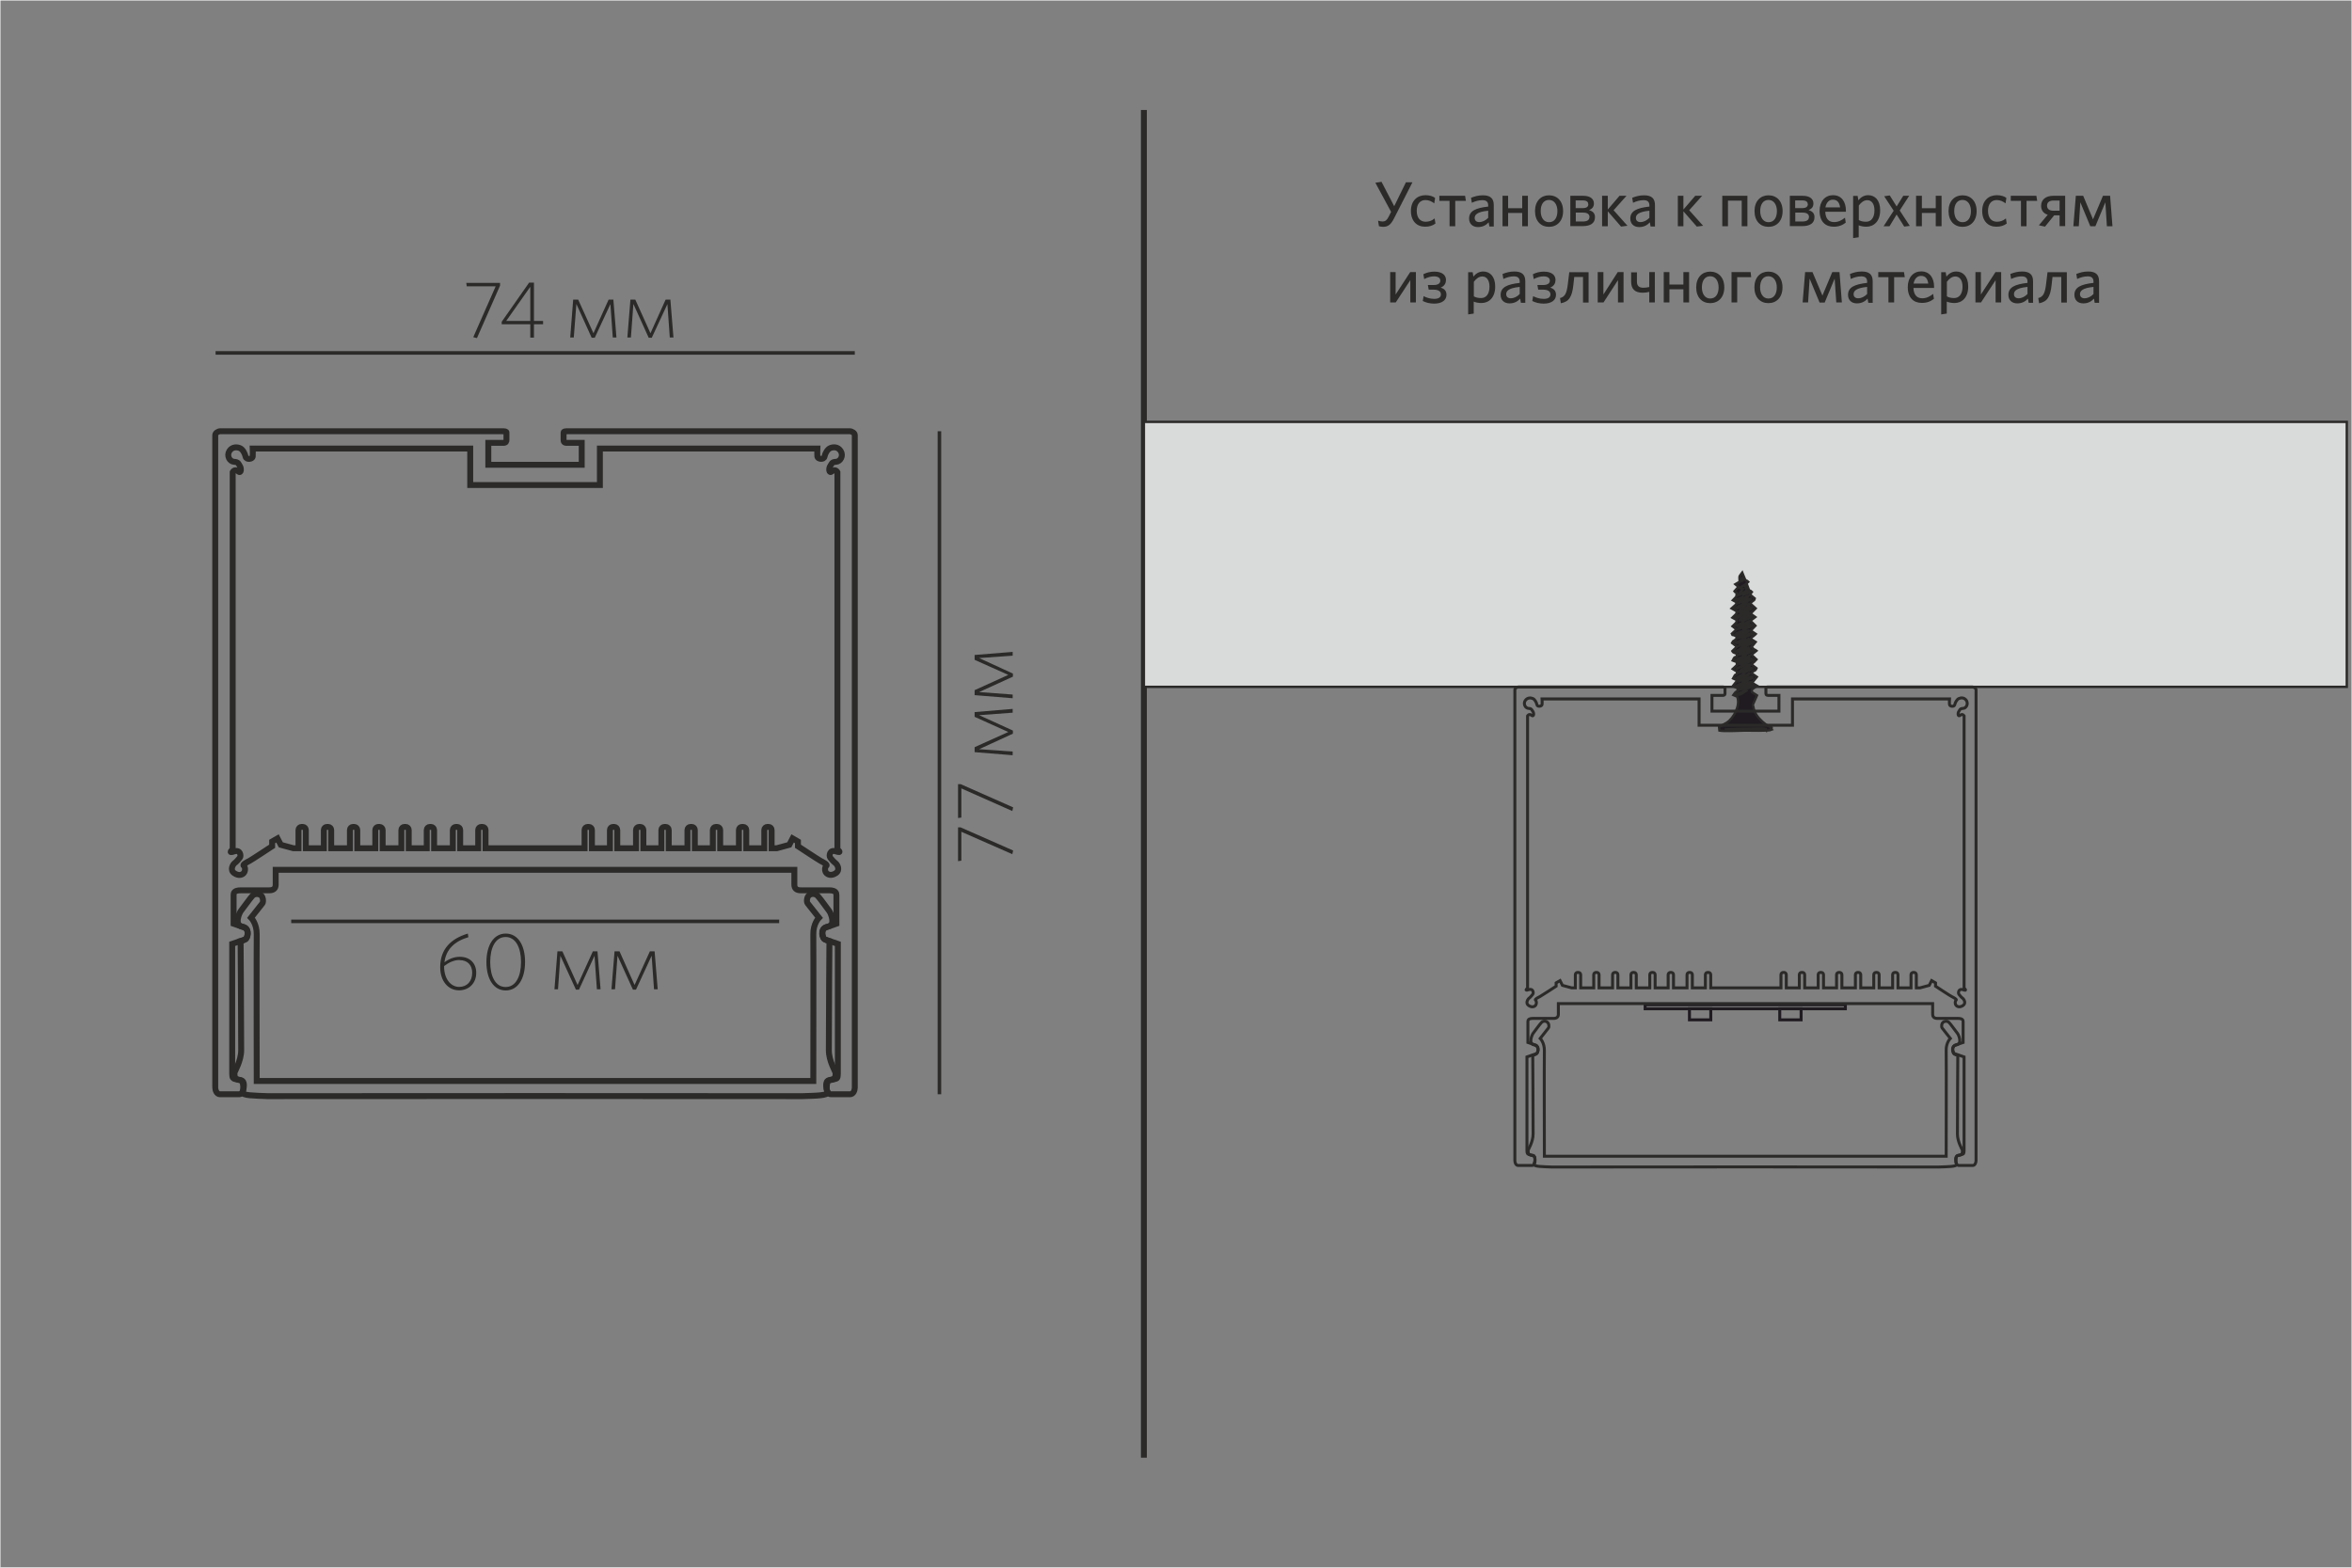 <?xml version="1.0" encoding="UTF-8"?>
<!DOCTYPE svg PUBLIC "-//W3C//DTD SVG 1.1//EN" "http://www.w3.org/Graphics/SVG/1.1/DTD/svg11.dtd">
<!-- Creator: CorelDRAW X6 -->
<svg xmlns="http://www.w3.org/2000/svg" xml:space="preserve" width="198.438mm" height="132.292mm" version="1.1" style="shape-rendering:geometricPrecision; text-rendering:geometricPrecision; image-rendering:optimizeQuality; fill-rule:evenodd; clip-rule:evenodd"
viewBox="0 0 19844 13229"
 xmlns:xlink="http://www.w3.org/1999/xlink">
 <rect x="0" y="0" width="19844" height="13229" fill="#808080" stroke="none"/>
 <defs>
  <style type="text/css">
   <![CDATA[
    .str0 {stroke:#FEFEFE;stroke-width:7.62}
    .str4 {stroke:#2B2A29;stroke-width:20}
    .str1 {stroke:#FEFEFE;stroke-width:20}
    .str5 {stroke:#1F1B20;stroke-width:25}
    .str6 {stroke:#2B2A29;stroke-width:25}
    .str3 {stroke:#2B2A29;stroke-width:30}
    .str2 {stroke:#2B2A29;stroke-width:50}
    .fil0 {fill:none}
    .fil1 {fill:none;fill-rule:nonzero}
    .fil4 {fill:#1F1B20}
    .fil3 {fill:#D9DADA}
    .fil2 {fill:#2B2A29;fill-rule:nonzero}
   ]]>
  </style>
 </defs>
 <g id="Слой_x0020_1">
  <rect class="fil0 str0" width="19844" height="13229"/>
  <rect class="fil1" x="34702" y="-8200" width="21000" height="27033"/>
  <rect class="fil1 str1" x="34702" y="-8200" width="21000" height="27033"/>
  <g id="_528522480">
   <line class="fil0 str2" x1="9651" y1="928" x2="9651" y2= "12301" />
   <path class="fil2" d="M11916 1538l-54 0 -99 202 -107 -206 -52 8 133 246 -21 41c-15,30 -30,40 -50,40 -14,0 -27,-3 -39,-7l7 46c7,3 20,6 36,6 40,0 65,-18 92,-72l155 -304z"/>
   <path id="_1" class="fil2" d="M12111 1887l-7 -44c-25,21 -50,28 -76,28 -43,0 -75,-30 -75,-92 0,-59 30,-91 73,-91 30,0 53,11 75,28l7 -46c-17,-13 -44,-23 -81,-23 -69,0 -123,46 -123,133 0,85 50,133 119,133 37,0 64,-9 87,-26l1 0z"/>
   <polygon id="_2" class="fil2" points="12230,1909 12278,1909 12278,1695 12368,1695 12361,1652 12144,1652 12144,1695 12230,1695 "/>
   <path id="_3" class="fil2" d="M12603 1909l0 -179c0,-57 -30,-82 -92,-82 -40,0 -69,9 -100,21l7 42c28,-13 57,-22 89,-22 30,0 49,12 49,43l0 11c-106,12 -161,37 -161,101 0,44 29,72 75,72 42,0 70,-18 90,-40l6 35 39 0 -2 -1zm-47 -71c-21,22 -48,36 -76,36 -24,0 -38,-14 -38,-35 0,-26 20,-52 114,-61l0 60z"/>
   <polygon id="_4" class="fil2" points="12891,1909 12891,1652 12843,1652 12843,1757 12724,1757 12724,1652 12677,1652 12677,1909 12724,1909 12724,1797 12843,1797 12843,1909 "/>
   <path id="_5" class="fil2" d="M13188 1781c0,-84 -50,-133 -119,-133 -68,0 -118,49 -118,133 0,84 49,133 118,133 69,0 119,-49 119,-133zm-48 0c0,54 -23,94 -71,94 -45,0 -70,-41 -70,-94 0,-54 23,-94 70,-94 46,0 71,42 71,94z"/>
   <path id="_6" class="fil2" d="M13457 1833c0,-34 -19,-51 -50,-60 23,-10 41,-24 41,-56 0,-38 -30,-65 -91,-65l-108 0 0 256 105 0c62,0 103,-23 103,-75zm-47 -1c0,26 -21,37 -56,37l-59 0 0 -75 62 0c37,0 54,14 54,39l-1 0zm-9 -109c0,21 -14,33 -47,33l-60 0 0 -65 59 0c33,0 47,12 47,31l1 1z"/>
   <polygon id="_7" class="fil2" points="13677,1912 13731,1905 13614,1774 13723,1652 13664,1652 13565,1768 13565,1652 13517,1652 13517,1909 13565,1909 13565,1783 "/>
   <path id="_8" class="fil2" d="M13963 1909l0 -179c0,-57 -30,-82 -92,-82 -40,0 -69,9 -100,21l7 42c28,-13 57,-22 89,-22 30,0 49,12 49,43l0 11c-106,12 -161,37 -161,101 0,44 29,72 75,72 42,0 70,-18 90,-40l6 35 39 0 -2 -1zm-47 -71c-21,22 -48,36 -76,36 -24,0 -38,-14 -38,-35 0,-26 20,-52 114,-61l0 60z"/>
   <polygon id="_9" class="fil2" points="14316,1912 14369,1905 14252,1774 14361,1652 14303,1652 14203,1768 14203,1652 14156,1652 14156,1909 14203,1909 14203,1783 "/>
   <polygon id="_10" class="fil2" points="14743,1909 14743,1652 14531,1652 14531,1909 14579,1909 14579,1693 14695,1693 14695,1909 "/>
   <path id="_11" class="fil2" d="M15040 1781c0,-84 -50,-133 -119,-133 -68,0 -118,49 -118,133 0,84 49,133 118,133 69,0 119,-49 119,-133zm-48 0c0,54 -23,94 -71,94 -45,0 -70,-41 -70,-94 0,-54 23,-94 70,-94 46,0 71,42 71,94z"/>
   <path id="_12" class="fil2" d="M15309 1833c0,-34 -19,-51 -50,-60 23,-10 41,-24 41,-56 0,-38 -30,-65 -91,-65l-108 0 0 256 105 0c62,0 103,-23 103,-75zm-47 -1c0,26 -21,37 -56,37l-59 0 0 -75 62 0c37,0 54,14 54,39l-1 0zm-9 -109c0,21 -15,33 -47,33l-60 0 0 -65 59 0c33,0 47,12 47,31l1 1z"/>
   <path id="_13" class="fil2" d="M15573 1880l-7 -43c-28,22 -55,37 -92,37 -44,0 -72,-28 -74,-87l174 0 0 -11c0,-71 -35,-129 -109,-129 -65,0 -113,50 -113,132 0,94 52,134 119,134 43,0 75,-13 102,-35zm-109 -195c37,0 55,23 61,65l-124 0c8,-44 33,-65 62,-65l1 0z"/>
   <path id="_14" class="fil2" d="M15863 1773c0,-85 -45,-126 -101,-126 -38,0 -64,20 -83,43l-6 -37 -38 0 0 356 47 -7 0 -101c16,7 40,12 65,12 62,0 116,-45 116,-138l-1 -2zm-48 2c0,64 -30,96 -70,96 -27,0 -43,-4 -62,-14l0 -123c20,-27 43,-45 72,-45 35,0 60,30 60,86z"/>
   <polygon id="_15" class="fil2" points="16113,1906 16028,1776 16108,1652 16058,1652 16002,1742 15944,1649 15897,1656 15977,1778 15892,1909 15942,1909 16002,1810 16066,1912 "/>
   <polygon id="_16" class="fil2" points="16381,1909 16381,1652 16332,1652 16332,1757 16215,1757 16215,1652 16166,1652 16166,1909 16215,1909 16215,1797 16332,1797 16332,1909 "/>
   <path id="_17" class="fil2" d="M16677 1781c0,-84 -50,-133 -119,-133 -68,0 -118,49 -118,133 0,84 49,133 118,133 69,0 119,-49 119,-133zm-48 0c0,54 -23,94 -71,94 -45,0 -70,-41 -70,-94 0,-54 23,-94 70,-94 46,0 71,42 71,94z"/>
   <path id="_18" class="fil2" d="M16931 1887l-7 -44c-25,21 -50,28 -76,28 -43,0 -75,-30 -75,-92 0,-59 30,-91 73,-91 30,0 53,11 75,28l7 -46c-17,-13 -44,-23 -81,-23 -69,0 -123,46 -123,133 0,85 50,133 119,133 37,0 64,-9 87,-26l1 0z"/>
   <polygon id="_19" class="fil2" points="17051,1909 17098,1909 17098,1695 17188,1695 17181,1652 16965,1652 16965,1695 17051,1695 "/>
   <path id="_20" class="fil2" d="M17255 1911l76 -94 46 0 0 91 47 0 0 -256 -100 0c-65,0 -103,33 -103,85 0,38 21,65 56,75l-75 89 50 11 2 -1zm16 -176c0,-26 18,-43 54,-43l52 0 0 86 -52 0c-36,0 -54,-16 -54,-43z"/>
   <polygon id="_21" class="fil2" points="17823,1909 17803,1652 17743,1652 17659,1851 17576,1652 17514,1652 17493,1909 17539,1909 17552,1707 17636,1909 17679,1909 17763,1707 17776,1909 "/>
   <polygon id="_22" class="fil2" points="11729,2552 11776,2552 11899,2364 11899,2552 11946,2552 11946,2296 11898,2296 11775,2485 11775,2296 11729,2296 "/>
   <path id="_23" class="fil2" d="M12200 2363c0,-41 -31,-71 -99,-71 -35,0 -67,9 -92,22l7 41c29,-15 55,-23 82,-23 38,0 54,15 54,36 0,21 -16,37 -57,37l-48 0 7 39 39 0c44,0 64,15 64,40 0,23 -17,38 -57,38 -36,0 -65,-11 -89,-23l-7 41c28,14 60,22 96,22 68,0 104,-31 104,-74 0,-33 -17,-51 -49,-61 27,-11 44,-32 44,-60l1 -2z"/>
   <path id="_24" class="fil2" d="M12615 2417c0,-85 -45,-126 -101,-126 -38,0 -64,20 -83,43l-6 -37 -38 0 0 356 47 -7 0 -101c16,7 40,12 65,12 62,0 116,-45 116,-138l-1 -2zm-48 2c0,64 -30,96 -70,96 -27,0 -43,-4 -62,-14l0 -123c20,-27 43,-45 72,-45 35,0 60,30 60,86z"/>
   <path id="_25" class="fil2" d="M12869 2552l0 -179c0,-57 -30,-82 -92,-82 -40,0 -69,9 -100,21l7 42c28,-13 57,-22 89,-22 30,0 49,12 49,44l0 11c-106,12 -161,37 -161,101 0,44 29,72 75,72 42,0 70,-18 90,-40l6 35 39 0 -2 -1zm-47 -71c-21,22 -48,36 -76,36 -24,0 -38,-14 -38,-35 0,-26 20,-52 114,-61l0 60z"/>
   <path id="_26" class="fil2" d="M13124 2363c0,-41 -31,-71 -99,-71 -35,0 -67,9 -92,22l7 41c29,-15 55,-23 82,-23 38,0 54,15 54,36 0,21 -16,37 -57,37l-48 0 7 39 39 0c44,0 64,15 64,40 0,23 -17,38 -57,38 -36,0 -65,-11 -89,-23l-7 41c28,14 60,22 96,22 68,0 104,-31 104,-74 0,-33 -17,-51 -49,-61 27,-11 44,-32 44,-60l1 -2z"/>
   <path id="_27" class="fil2" d="M13162 2515l7 44c68,-13 95,-52 106,-158l7 -64 74 0 0 216 47 0 0 -256 -163 0 -12 100c-10,80 -24,108 -69,119l2 0z"/>
   <polygon id="_28" class="fil2" points="13480,2552 13529,2552 13651,2364 13651,2552 13698,2552 13698,2296 13649,2296 13528,2485 13528,2296 13480,2296 "/>
   <path id="_29" class="fil2" d="M13762 2296l0 80c0,63 32,94 97,94 18,0 37,-2 56,-7l0 89 47 0 0 -256 -47 0 0 126c-17,4 -34,6 -50,6 -36,0 -54,-16 -54,-51l0 -79 -47 0 -1 -1z"/>
   <polygon id="_30" class="fil2" points="14251,2552 14251,2296 14203,2296 14203,2401 14085,2401 14085,2296 14037,2296 14037,2552 14085,2552 14085,2441 14203,2441 14203,2552 "/>
   <path id="_31" class="fil2" d="M14548 2425c0,-84 -50,-133 -119,-133 -68,0 -118,49 -118,133 0,84 49,133 118,133 69,0 119,-49 119,-133zm-48 0c0,54 -23,94 -71,94 -45,0 -70,-41 -70,-94 0,-54 23,-94 70,-94 46,0 71,42 71,94z"/>
   <polygon id="_32" class="fil2" points="14609,2552 14657,2552 14657,2339 14775,2339 14770,2296 14609,2296 "/>
   <path id="_33" class="fil2" d="M15039 2425c0,-84 -50,-133 -119,-133 -68,0 -118,49 -118,133 0,84 49,133 118,133 69,0 119,-49 119,-133zm-48 0c0,54 -23,94 -71,94 -45,0 -70,-41 -70,-94 0,-54 23,-94 70,-94 46,0 71,42 71,94z"/>
   <polygon id="_34" class="fil2" points="15540,2552 15520,2296 15459,2296 15376,2494 15292,2296 15230,2296 15209,2552 15255,2552 15268,2351 15352,2553 15395,2553 15479,2351 15493,2552 "/>
   <path id="_35" class="fil2" d="M15800 2552l0 -179c0,-57 -30,-82 -92,-82 -40,0 -69,9 -100,21l7 42c28,-13 57,-22 89,-22 30,0 49,12 49,44l0 11c-106,12 -161,37 -161,101 0,44 29,72 75,72 42,0 70,-18 90,-40l6 35 39 0 -2 -1zm-47 -71c-21,22 -48,36 -76,36 -24,0 -38,-14 -38,-35 0,-26 20,-52 114,-61l0 60z"/>
   <polygon id="_36" class="fil2" points="15933,2552 15981,2552 15981,2339 16071,2339 16064,2296 15847,2296 15847,2339 15933,2339 "/>
   <path id="_37" class="fil2" d="M16317 2523l-7 -43c-28,22 -55,37 -92,37 -44,0 -72,-28 -74,-87l174 0 0 -11c0,-71 -35,-129 -109,-129 -65,0 -113,50 -113,132 0,94 52,134 119,134 43,0 75,-13 102,-35zm-109 -195c37,0 55,23 61,65l-124 0c8,-44 33,-65 62,-65l1 0z"/>
   <path id="_38" class="fil2" d="M16606 2417c0,-85 -45,-126 -101,-126 -38,0 -64,20 -83,43l-6 -37 -38 0 0 356 47 -7 0 -101c16,7 40,12 65,12 62,0 116,-45 116,-138l-1 -2zm-48 2c0,64 -30,96 -70,96 -27,0 -43,-4 -62,-14l0 -123c20,-27 43,-45 72,-45 35,0 60,30 60,86z"/>
   <polygon id="_39" class="fil2" points="16667,2552 16714,2552 16837,2364 16837,2552 16884,2552 16884,2296 16836,2296 16713,2485 16713,2296 16667,2296 "/>
   <path id="_40" class="fil2" d="M17153 2552l0 -179c0,-57 -30,-82 -92,-82 -40,0 -69,9 -100,21l7 42c28,-13 57,-22 89,-22 30,0 49,12 49,44l0 11c-106,12 -161,37 -161,101 0,44 29,72 75,72 42,0 70,-18 90,-40l6 35 39 0 -2 -1zm-47 -71c-21,22 -48,36 -76,36 -24,0 -38,-14 -38,-35 0,-26 20,-52 114,-61l0 60z"/>
   <path id="_41" class="fil2" d="M17197 2515l7 44c68,-13 95,-52 106,-158l7 -64 74 0 0 216 47 0 0 -256 -163 0 -12 100c-10,80 -24,108 -69,119l2 0z"/>
   <path id="_42" class="fil2" d="M17710 2552l0 -179c0,-57 -30,-82 -92,-82 -40,0 -69,9 -100,21l7 42c28,-13 57,-22 89,-22 30,0 49,12 49,44l0 11c-106,12 -161,37 -161,101 0,44 29,72 75,72 42,0 70,-18 90,-40l6 35 39 0 -2 -1zm-47 -71c-21,22 -48,36 -76,36 -24,0 -38,-14 -38,-35 0,-26 20,-52 114,-61l0 60z"/>
   <line class="fil1 str3" x1="7926" y1="9234" x2="7926" y2= "3639" />
   <line class="fil1 str3" x1="1819" y1="2978" x2="7212" y2= "2978" />
   <polygon class="fil2" points="4219,2410 4219,2387 3934,2387 3938,2416 4182,2416 3993,2845 4024,2853 "/>
   <path id="_1_0" class="fil2" d="M4582 2735l0 -27 -77 0 0 -323 -41 0 -231 330 0 21 241 0 0 113 31 0 0 -113 77 0 0 -1zm-108 -27l-203 0 203 -288 0 288z"/>
   <polygon id="_2_1" class="fil2" points="5201,2848 5175,2528 5135,2528 5007,2812 4878,2528 4836,2528 4811,2848 4841,2848 4863,2565 4992,2850 5018,2850 5150,2566 5170,2848 "/>
   <polygon id="_3_2" class="fil2" points="5682,2848 5656,2528 5616,2528 5488,2812 5360,2528 5319,2528 5293,2848 5323,2848 5344,2565 5473,2850 5499,2850 5631,2566 5651,2848 "/>
   <polygon class="fil2" points="8105,6982 8083,6982 8083,7267 8111,7263 8111,7019 8541,7208 8548,7177 "/>
   <polygon id="_1_3" class="fil2" points="8105,6617 8083,6617 8083,6903 8111,6899 8111,6653 8541,6844 8548,6813 "/>
   <polygon id="_2_4" class="fil2" points="8544,5982 8223,6009 8223,6049 8507,6177 8223,6305 8223,6347 8544,6373 8544,6342 8261,6322 8546,6191 8546,6165 8261,6035 8544,6014 "/>
   <polygon id="_3_5" class="fil2" points="8544,5501 8223,5527 8223,5568 8507,5695 8223,5824 8223,5866 8544,5892 8544,5861 8261,5840 8546,5710 8546,5684 8261,5553 8544,5533 "/>
   <line class="fil1 str3" x1="2457" y1="7775" x2="6574" y2= "7775" />
   <path class="fil2" d="M3952 7909l-5 -31c-142,43 -233,130 -233,284 0,117 67,195 159,195 82,0 145,-58 145,-148 0,-82 -55,-135 -138,-135 -46,0 -89,16 -130,46 13,-106 82,-176 203,-212zm-75 193c71,0 107,45 107,107 0,71 -43,119 -110,119 -73,0 -127,-71 -127,-170l0 -6c39,-29 82,-51 130,-51l0 1z"/>
   <path id="_1_6" class="fil2" d="M4430 8117c0,-141 -60,-239 -163,-239 -103,0 -163,100 -163,241 0,141 60,239 163,239 103,0 163,-99 163,-241zm-34 1c0,121 -44,211 -130,211 -86,0 -130,-90 -130,-211 0,-121 44,-211 130,-211 85,0 130,90 130,211z"/>
   <polygon id="_2_7" class="fil2" points="5067,8348 5041,8028 5002,8028 4873,8312 4745,8028 4703,8028 4678,8348 4708,8348 4728,8065 4859,8351 4885,8351 5016,8065 5036,8348 "/>
   <polygon id="_3_8" class="fil2" points="5549,8348 5523,8028 5483,8028 5354,8312 5227,8028 5185,8028 5159,8348 5189,8348 5210,8065 5340,8351 5366,8351 5498,8065 5518,8348 "/>
   <rect class="fil3 str4" x="9651" y="3560" width="10149" height="2236"/>
   <g id="_636932160">
    <path class="fil4 str4" d="M14946 6160l2 -22c-15,-10 -13,-5 -23,-9 -30,-13 -84,-61 -106,-97 -22,-35 -20,-47 -30,-85l35 -79 -43 -28 -1 -21 45 -32 -42 -25 40 -50 -44 -31c15,-29 29,-10 41,-42l-41 -32c7,-16 8,-4 41,-42l-42 -40 42 -34c-21,-18 -6,5 -42,-31l35 -43 -40 -25c8,-24 9,-9 41,-42l-42 -29 39 -41 -42 -42 41 -31 -40 -29 43 -44 -45 -41c7,-10 7,-11 17,-18 17,-14 15,-7 20,-25l-40 -33 16 -22c-29,-28 -14,16 -45,-72l14 -13c-14,-14 -12,-7 -21,-14 -9,-6 -19,-43 -29,-65 -30,41 -24,22 -23,78l-36 21 26 22 -33 37c6,8 0,4 11,10l7 3c-3,41 4,25 -32,63l29 16c3,22 -6,22 -40,53l42 23c0,28 5,15 -35,55l35 19c0,26 5,15 -34,54l34 26 -39 36c12,25 -2,5 24,16 44,19 -13,47 -14,48l-8 15 40 31 -38 37c9,15 5,9 38,24l0 20c-28,19 -13,-7 -35,36l35 13 0 25 -35 33 37 23c-1,33 -7,16 -19,30l-15 27 36 16 -39 49 43 18 -3 23c-19,9 -23,17 -35,34l33 14c29,75 -31,181 -85,217l-68 39 3 30c43,8 167,1 218,0 42,-1 196,6 223,-7l-4 -3z"/>
    <path class="fil4 str4" d="M14737 4983l-15 -49 -43 27 26 8 -41 55c13,-2 59,-30 71,-40l1 -1z"/>
    <path class="fil4 str4" d="M14898 6153c-6,-9 -72,-5 -83,-5 -99,1 -165,1 -264,8l347 -4 0 1z"/>
    <path class="fil4 str4" d="M14756 5115l-2 -18c-31,3 -67,45 -87,67 11,0 76,-40 88,-48l1 0z"/>
    <path class="fil4 str4" d="M14761 5535l-90 49 4 17c15,-5 32,-17 44,-27 19,-15 42,-17 41,-40l1 0z"/>
    <path class="fil4 str4" d="M14760 5463c-16,3 -34,16 -49,25 -26,15 -21,12 -39,37 14,-1 37,-16 47,-24 19,-15 40,-12 41,-38z"/>
    <path class="fil4 str4" d="M14756 5242c-33,14 -64,42 -91,64 13,3 40,-15 52,-24 17,-12 45,-15 39,-40z"/>
    <path class="fil4 str4" d="M14755 5390l-45 27c-28,15 -19,8 -39,36 2,0 111,-46 84,-63z"/>
    <path class="fil4 str4" d="M14767 5756c-31,4 -70,43 -93,65 18,-3 37,-18 54,-28 15,-8 43,-15 38,-36l1 -1z"/>
    <path class="fil4 str4" d="M14677 5356c-1,13 -2,0 -7,27 23,-3 70,-45 88,-62 -15,-2 -24,9 -38,16 -26,15 -31,19 -44,17l0 1z"/>
    <path class="fil4 str4" d="M14761 5610c-22,8 -29,19 -46,28 -28,15 -26,16 -41,39 17,-5 36,-20 51,-30 16,-11 42,-18 37,-37l-1 0z"/>
    <path class="fil4 str4" d="M14725 5604c5,-9 -2,-2 6,-8l61 -26 -18 -12 -91 54c14,-8 26,-12 43,-10l0 1z"/>
    <path class="fil4 str4" d="M14757 5175c-35,8 -62,39 -86,63 13,-4 31,-19 44,-26 19,-10 40,-16 42,-37z"/>
    <path class="fil4 str4" d="M14781 5132l-17 -7 -85 51c16,-5 98,-32 103,-44l-1 0z"/>
    <path class="fil4 str4" d="M14674 5748c51,-22 55,-32 92,-70l-92 58 0 12z"/>
    <path class="fil4 str4" d="M14785 5421c-23,-14 -30,2 -48,14 -13,8 -36,17 -44,27 15,-4 89,-30 94,-41l-1 0z"/>
    <path class="fil4 str4" d="M14735 5058l16 -30c-24,2 -65,44 -83,61 21,-5 43,-37 67,-31z"/>
    <path class="fil4 str4" d="M14677 5356c8,-20 42,-28 59,-43 -16,10 -83,23 -92,38 18,12 14,4 33,5z"/>
    <path class="fil4 str4" d="M14745 5751c-17,6 -86,29 -98,37 21,15 30,5 50,-10 11,-8 35,-22 47,-28l0 1z"/>
    <path class="fil4 str4" d="M14779 5201c-28,-6 -26,7 -45,17l-44 26c16,-4 89,-30 90,-44l0 1z"/>
    <path class="fil4 str4" d="M14788 5640c-22,-12 -53,17 -90,41 13,-3 32,-13 47,-18 20,-7 25,-9 43,-22z"/>
    <path class="fil4 str4" d="M14792 5718c-23,-15 -24,-6 -47,7 -15,9 -35,20 -50,30l98 -37z"/>
    <path class="fil4 str4" d="M14782 5279l-16 -8 -66 42c20,-11 64,-16 83,-34l-1 0z"/>
    <path class="fil4 str4" d="M14740 5457c-1,1 -78,28 -95,38 36,16 60,-23 95,-38z"/>
    <path class="fil4 str4" d="M14737 5169c-15,10 -75,22 -94,37 20,14 24,4 48,-11 14,-8 33,-23 45,-26z"/>
    <path class="fil4 str4" d="M14742 5825c-14,4 -35,10 -46,15l-44 20c31,13 64,-24 91,-36z"/>
    <path class="fil4 str4" d="M14783 5351c-19,-12 -22,-2 -40,6 -11,6 -35,16 -42,25 15,-3 68,-23 81,-31z"/>
    <path class="fil4 str4" d="M14735 5533c-11,-6 -6,-1 -20,5 -22,10 -32,10 -69,30 24,13 64,-24 88,-35l1 0z"/>
    <path class="fil4 str4" d="M14726 5094c-33,8 -54,20 -82,38 17,8 67,-24 82,-38z"/>
    <path class="fil4 str4" d="M14784 5493c-17,-11 -27,0 -44,13 -8,6 -36,21 -44,25 18,-2 71,-26 89,-38z"/>
    <path class="fil4 str4" d="M14793 5786c-20,-10 -21,-5 -39,8 -13,8 -29,15 -41,23 10,2 67,-22 79,-30l0 -1z"/>
    <path class="fil4 str4" d="M14734 5388l-89 34c22,15 65,-21 89,-34z"/>
    <path class="fil4 str4" d="M14735 5058c-6,15 -15,16 -40,33l85 -36c-5,1 -6,-4 -18,-1 -16,3 -7,7 -26,5l-1 -1z"/>
    <path class="fil4 str4" d="M14726 5685c-9,1 -63,26 -74,34 29,13 47,-23 74,-34z"/>
    <path class="fil4 str4" d="M14716 5251l-70 29c19,10 55,-14 70,-29z"/>
    <polygon class="fil4 str4" points="14658,5068 14711,5035 14647,5060 "/>
    <path class="fil4 str4" d="M14760 5000c-25,-14 -37,16 -61,23l61 -23z"/>
    <path class="fil4 str4" d="M14725 5604c2,16 -7,7 -37,21l-41 20 94 -38 -17 -4 1 0z"/>
    <path class="fil4 str4" d="M14710 4896c-1,-9 -3,-16 -9,-19 -9,12 -7,11 -4,25l12 -7 1 1z"/>
   </g>
   <g id="_636926848">
    <rect class="fil1 str5" x="13880" y="8479" width="1689.53" height="33.626"/>
    <path class="fil1 str5" d="M14254 8606l180 0 0 -94 -180 0 0 94zm762 0l180 0 0 -94 -180 0 0 94z"/>
   </g>
   <g id="_636927104">
    <path class="fil0 str2" d="M4533 3922l52 0 323 0 0 -185c0,0 -101,0 -126,0 -24,0 -27,-11 -27,-27 0,-16 0,-51 0,-60 0,-9 9,-11 41,-11 32,0 2354,0 2373,0 19,0 43,15 43,33 0,18 0,5483 0,5505 0,22 -11,57 -40,57 -28,0 -146,0 -163,0 -17,0 -34,-24 -34,-48 0,-24 2,-67 23,-70 20,-3 43,-9 52,-12 9,-3 19,-3 19,-42 0,-38 0,-1097 0,-1097 0,0 -82,-28 -108,-37 -26,-9 -40,-87 7,-102 45,-15 89,-31 89,-31 0,0 0,-224 0,-242 0,-17 -5,-40 -61,-40 -57,0 -203,0 -240,0 -37,0 -54,-17 -54,-48 0,-31 0,-125 0,-125l-2090 0 -196 0 -2090 0c0,0 0,94 0,125 0,31 -17,48 -54,48 -37,0 -183,0 -240,0 -57,0 -61,22 -61,40 0,17 0,242 0,242 0,0 43,15 89,31 45,15 33,94 7,102 -26,9 -108,37 -108,37 0,0 0,1059 0,1097 0,38 11,38 19,42 9,3 32,9 52,12 20,3 23,45 23,70 0,24 -16,48 -34,48 -17,0 -135,0 -163,0 -28,0 -40,-35 -40,-57 0,-22 0,-5487 0,-5505 0,-18 24,-33 43,-33 19,0 2341,0 2373,0 32,0 41,2 41,11 0,9 0,44 0,60 0,16 -3,27 -27,27 -24,0 -126,0 -126,0l0 185 411 0 2 0zm-116 3236l196 0 319 0 0 -154c0,-15 12,-26 26,-26l10 0c15,0 26,12 26,26l0 154 152 0 0 -154c0,-15 12,-26 26,-26l10 0c14,0 26,12 26,26l0 154 158 0 0 -154c0,-15 12,-26 26,-26l10 0c15,0 26,12 26,26l0 154 152 0 0 -154c0,-15 12,-26 26,-26l10 0c15,0 26,12 26,26l0 154 158 0 0 -154c0,-15 12,-26 26,-26l10 0c15,0 26,12 26,26l0 154 152 0 0 -154c0,-15 12,-26 26,-26l10 0c15,0 26,12 26,26l0 154 158 0 0 -154c0,-15 12,-26 26,-26l10 0c15,0 26,12 26,26l0 154 152 0 0 -154c0,-15 12,-26 26,-26l10 0c15,0 26,12 26,26l0 154 43 0 106 -29 28 -54 45 26 0 40c0,0 176,116 192,124 16,8 61,31 48,41 -14,10 -15,44 -2,59 13,16 43,29 82,3 39,-27 12,-74 -4,-85 -15,-11 -35,-35 -44,-46 -10,-12 -7,-72 50,-52 57,19 11,-18 11,-18l0 -3183c0,0 -17,-31 -45,-7 -28,24 -29,-26 -16,-44 13,-17 11,-35 49,-36 38,-2 65,-51 40,-91 -25,-40 -68,-34 -90,-24 -22,10 -42,44 -47,72 -6,28 -58,20 -60,-1 -2,-22 0,-68 0,-68l-1835 0 0 308 -472 0 -63 0 -559 0 0 -308 -1835 0c0,0 2,45 0,68 -2,22 -54,29 -60,1 -6,-28 -25,-63 -47,-72 -22,-10 -65,-15 -90,24 -25,40 2,89 40,91 38,2 37,18 49,36 13,18 12,69 -16,44 -28,-24 -45,7 -45,7l0 3183c0,0 -45,38 11,18 57,-19 60,41 50,52 -10,12 -29,36 -44,46 -15,11 -43,58 -4,85 39,27 70,14 82,-3 13,-16 12,-49 -2,-59 -14,-10 32,-33 48,-41 16,-8 192,-124 192,-124l0 -40 45 -26 28 54 106 29 43 0 0 -154c0,-15 12,-26 26,-26l10 0c15,0 26,12 26,26l0 154 152 0 0 -154c0,-15 12,-26 26,-26l10 0c15,0 26,12 26,26l0 154 158 0 0 -154c0,-15 12,-26 26,-26l10 0c15,0 26,12 26,26l0 154 152 0 0 -154c0,-15 12,-26 26,-26l10 0c15,0 26,12 26,26l0 154 158 0 0 -154c0,-15 12,-26 26,-26l10 0c15,0 26,12 26,26l0 154 152 0 0 -154c0,-15 12,-26 26,-26l10 0c14,0 26,12 26,26l0 154 158 0 0 -154c0,-15 12,-26 26,-26l10 0c15,0 26,12 26,26l0 154 152 0 0 -154c0,-15 12,-26 26,-26l10 0c15,0 26,12 26,26l0 154 319 0 8 0z"/>
    <path class="fil0 str2" d="M2257 9250c-111,-5 -218,-4 -210,-34 9,-30 25,-92 -15,-101 -40,-8 -54,-10 -54,-60 0,-12 57,-101 57,-193 0,-306 -5,-920 -5,-920 0,0 43,-9 50,-27 8,-17 30,-83 -38,-96 -67,-13 -24,-115 -9,-133 15,-18 77,-106 97,-127 19,-19 49,-19 71,-5 20,15 22,57 13,69 -10,12 -96,121 -96,121 0,0 50,50 48,142 -2,92 0,1236 0,1236l2250 0 196 0 2250 0c0,0 2,-1144 0,-1236 -2,-92 48,-142 48,-142 0,0 -86,-109 -96,-121 -10,-12 -8,-53 13,-69 20,-15 50,-15 71,5 19,19 82,108 97,127 15,18 58,121 -9,133 -67,13 -45,78 -38,96 8,17 50,27 50,27 0,0 -5,615 -5,920 0,93 57,182 57,193 0,50 -15,51 -54,60 -40,8 -23,70 -15,101 9,30 -99,30 -210,34l-2259 -1 -2259 1 1 0z"/>
   </g>
   <g id="_636925952">
    <path class="fil0 str6" d="M14738 6001l38 0 233 0 0 -133c0,0 -73,0 -91,0 -17,0 -19,-8 -19,-19 0,-12 0,-37 0,-44 0,-7 6,-8 29,-8 23,0 1699,0 1713,0 14,0 31,11 31,24 0,14 0,3958 0,3973 0,15 -8,41 -28,41 -20,0 -105,0 -118,0 -13,0 -24,-17 -24,-35 0,-17 2,-48 16,-50 15,-2 32,-7 38,-9 7,-2 15,-2 15,-30 0,-27 0,-792 0,-792 0,0 -59,-20 -78,-27 -19,-7 -28,-63 5,-73 33,-11 65,-22 65,-22 0,0 0,-162 0,-175 0,-13 -3,-28 -44,-28 -41,0 -146,0 -173,0 -27,0 -40,-13 -40,-35 0,-22 0,-90 0,-90l-1508 0 -142 0 -1508 0c0,0 0,68 0,90 0,22 -13,35 -40,35 -27,0 -132,0 -173,0 -41,0 -44,15 -44,28 0,13 0,175 0,175 0,0 32,11 65,22 33,11 23,68 5,73 -19,7 -78,27 -78,27 0,0 0,765 0,792 0,27 8,27 14,30 7,2 23,7 38,9 15,2 16,33 16,50 0,17 -12,35 -24,35 -13,0 -98,0 -118,0 -20,0 -28,-25 -28,-41 0,-15 0,-3961 0,-3973 0,-14 17,-24 31,-24 14,0 1690,0 1713,0 23,0 29,2 29,8 0,7 0,32 0,44 0,12 -2,19 -19,19 -17,0 -91,0 -91,0l0 133 296 0 1 0zm-84 2335l142 0 230 0 0 -111c0,-11 9,-19 19,-19l7 0c11,0 19,9 19,19l0 111 110 0 0 -111c0,-11 9,-19 19,-19l7 0c11,0 19,9 19,19l0 111 114 0 0 -111c0,-11 9,-19 19,-19l7 0c11,0 19,9 19,19l0 111 110 0 0 -111c0,-11 9,-19 19,-19l7 0c11,0 19,9 19,19l0 111 114 0 0 -111c0,-11 9,-19 19,-19l7 0c11,0 19,9 19,19l0 111 110 0 0 -111c0,-11 9,-19 19,-19l7 0c11,0 19,9 19,19l0 111 114 0 0 -111c0,-11 9,-19 19,-19l7 0c11,0 19,9 19,19l0 111 110 0 0 -111c0,-11 9,-19 19,-19l7 0c11,0 19,9 19,19l0 111 32 0 77 -21 20 -40 33 19 0 28c0,0 127,84 139,89 12,6 44,22 35,29 -10,7 -11,31 -1,43 9,12 31,21 59,2 28,-19 8,-53 -3,-61 -11,-8 -25,-25 -32,-34 -7,-9 -5,-52 36,-38 41,15 8,-14 8,-14l0 -2297c0,0 -13,-22 -33,-5 -20,17 -21,-19 -12,-32 10,-13 8,-25 36,-26 27,-1 46,-37 29,-66 -18,-28 -48,-25 -65,-17 -15,7 -30,32 -34,52 -4,20 -42,15 -44,-1 -2,-15 0,-48 0,-48l-1325 0 0 222 -340 0 -45 0 -403 0 0 -222 -1325 0c0,0 2,33 0,48 -2,15 -40,21 -43,1 -4,-20 -18,-45 -34,-52 -15,-7 -46,-11 -65,17 -18,28 1,65 29,66 27,1 26,14 36,26 10,14 9,49 -12,32 -20,-17 -33,5 -33,5l0 2297c0,0 -33,27 8,14 41,-15 44,29 36,38 -7,9 -21,26 -32,34 -11,8 -31,43 -3,61 28,19 50,10 59,-2 9,-12 9,-36 -1,-43 -10,-7 23,-23 35,-29 12,-6 139,-89 139,-89l0 -28 33 -19 20 40 77 21 32 0 0 -111c0,-11 9,-19 19,-19l7 0c11,0 19,9 19,19l0 111 110 0 0 -111c0,-11 9,-19 19,-19l7 0c11,0 19,9 19,19l0 111 114 0 0 -111c0,-11 9,-19 19,-19l7 0c11,0 19,9 19,19l0 111 110 0 0 -111c0,-11 9,-19 19,-19l7 0c11,0 19,9 19,19l0 111 114 0 0 -111c0,-11 9,-19 19,-19l7 0c11,0 19,9 19,19l0 111 110 0 0 -111c0,-11 9,-19 19,-19l7 0c11,0 19,9 19,19l0 111 114 0 0 -111c0,-11 9,-19 19,-19l7 0c11,0 19,9 19,19l0 111 110 0 0 -111c0,-11 9,-19 19,-19l7 0c11,0 19,9 19,19l0 111 231 0 -19 0z"/>
    <path class="fil0 str6" d="M13095 9848c-80,-3 -158,-3 -152,-24 6,-22 18,-67 -11,-72 -28,-6 -39,-7 -39,-43 0,-9 42,-72 42,-139 0,-221 -3,-664 -3,-664 0,0 30,-7 37,-19 6,-13 21,-60 -27,-70 -48,-10 -17,-83 -7,-97 11,-14 56,-77 70,-91 15,-15 36,-15 50,-3 15,11 16,41 9,49 -7,9 -69,88 -69,88 0,0 36,36 35,102 -2,66 0,892 0,892l1624 0 142 0 1624 0c0,0 2,-826 0,-892 -2,-66 35,-102 35,-102 0,0 -62,-79 -69,-88 -7,-9 -6,-39 9,-49 14,-11 37,-11 50,3 14,14 59,78 70,91 11,14 42,87 -7,97 -48,10 -33,56 -27,70 6,13 37,19 37,19 0,0 -3,444 -3,664 0,67 42,131 42,139 0,36 -11,37 -39,43 -28,6 -16,50 -11,72 6,22 -72,21 -152,24l-1631 -1 -1631 1 1 0z"/>
   </g>
  </g>
 </g>
</svg>

